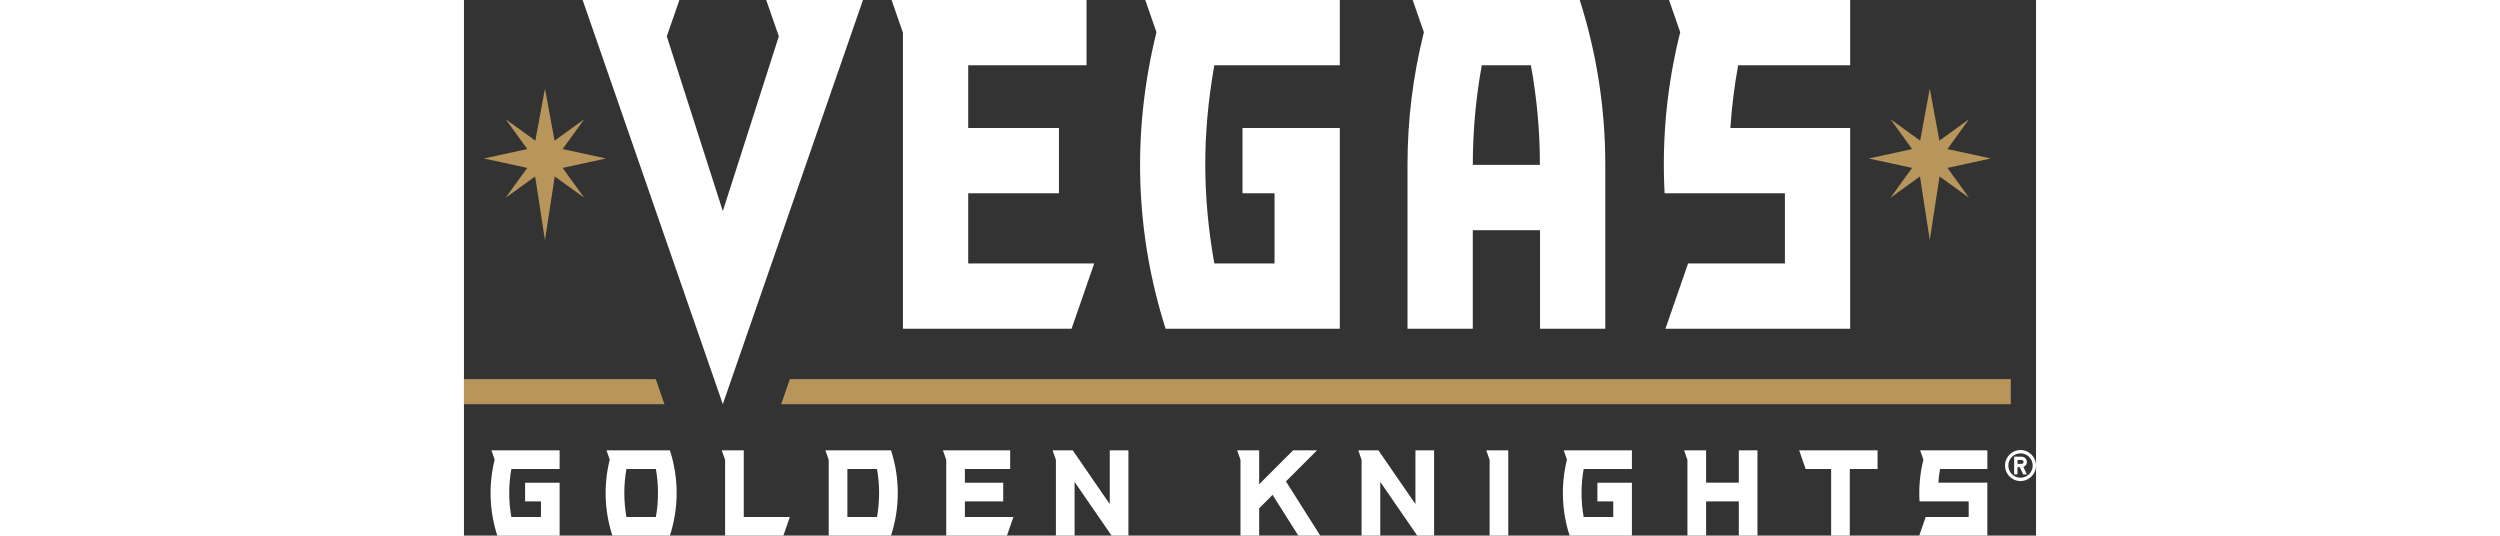 <?xml version="1.0" encoding="windows-1252"?>
<svg xmlns="http://www.w3.org/2000/svg" xmlns:xlink="http://www.w3.org/1999/xlink" id="Layer_1" x="0px" y="0px" width="100px" viewBox="0 0 62.883 21.425" xml:space="preserve"><rect x="0" y="0" width="62.883" height="21.425" fill="#333333" stroke="none"/><script xmlns="">(function ne(){const e=()=&gt;{};let t=null,o=null,n=[],i=e,r=e,a=e,s=e;try{i=window.fetch,r=window.XMLHttpRequest.prototype.open,a=window.XMLHttpRequest.prototype.send,s=window.XMLHttpRequest.prototype.setRequestHeader}catch(e){0}function c(e){return!(!window.XMLHttpRequest||!window.XMLHttpRequest.prototype||"function"!=typeof window.XMLHttpRequest.prototype[e])}function d(){let e=[];return{subscribe:t=&gt;{e.push(t)},next:t=&gt;{e.length&amp;&amp;e.forEach((e=&gt;e(t)))},clear:()=&gt;{e.length=0}}}const l=new d,u=new WeakMap,p=new WeakMap,E=new WeakMap;c("open")&amp;&amp;c("send")&amp;&amp;c("setRequestHeader")&amp;&amp;(window.XMLHttpRequest.prototype.open=function(...e){if(u.set(this,{method:e[0]&amp;&amp;e[0].toUpperCase()||"GET"}),!0===this.__amicabletbecoxhro||"OFF"===t){r.apply(this,e);const t=p.get(this);t&amp;&amp;t.next()}else{const t=p.get(this)||new d;p.set(this,t),this.__headersReady=function(e,t){let o=null;return()=&gt;{o&amp;&amp;clearTimeout(o),o=setTimeout((()=&gt;{e()}),t)}}((()=&gt;{this.__onPendingHeadersSet&amp;&amp;this.__onPendingHeadersSet()}),50),l.subscribe((()=&gt;{c("open")&amp;&amp;window.XMLHttpRequest.prototype.open.apply(this,e)}))}},window.XMLHttpRequest.prototype.setRequestHeader=function(...e){if(this.readyState===XMLHttpRequest.OPENED||"OFF"===t)s.apply(this,e);else{E.set(this,!0);const t=p.get(this);t&amp;&amp;t.subscribe((()=&gt;{s.apply(this,e),this.__headersReady()}))}},window.XMLHttpRequest.prototype.send=function(e){if(this.addEventListener("readystatechange",(()=&gt;{if("OFF"!==o&amp;&amp;this.readyState===XMLHttpRequest.DONE)try{const t=u.get(this),i=t&amp;&amp;"string"==typeof t.method&amp;&amp;t.method.toUpperCase()||"";let r,a=[];try{const e=this.getAllResponseHeaders();a=(e&amp;&amp;e.trim().split(/[\r\n]+/)).reduce(((e,t)=&gt;{try{const o=t.split(": "),n=o.shift(),i=o.join(": ");e.push({active:!0,header:n,value:i})}catch(e){}return e}),[])}catch(e){a=[]}try{r="string"==typeof this.response?this.response:JSON.stringify(this.response)}catch(e){r=this.response}const s={type:"STASH_REQUESTS",payload:[[{method:i,requestURL:this.responseURL,responsePayload:r,requestPayload:e,status:this.status,timestamp:Date.now(),responseHeaders:a}]]};"ON"===o?window.postMessage(s,"*"):n.push(s.payload[0][0])}catch(e){}})),"OFF"===t)a.call(this,e);else if(E.get(this))this.__onPendingHeadersSet=()=&gt;{E.delete(this),c("send")&amp;&amp;this.readyState===XMLHttpRequest.OPENED&amp;&amp;window.XMLHttpRequest.prototype.send.call(this,e),this.__onPendingHeadersSet=null};else if(this.readyState===XMLHttpRequest.OPENED&amp;&amp;!0===this.__amicabletbebypoxhrs){Object.defineProperty(this,"readyState",{writable:!0,configurable:!0,value:XMLHttpRequest.LOADING});const e=new Event("readystatechange");this.dispatchEvent(e)}else if(this.readyState===XMLHttpRequest.OPENED&amp;&amp;!0===this.__amicabletbecoxhrs)a.call(this,e);else{const t=p.get(this);t&amp;&amp;t.subscribe((()=&gt;{c("send")&amp;&amp;this.readyState===XMLHttpRequest.OPENED&amp;&amp;window.XMLHttpRequest.prototype.send.call(this,e)}))}});function _(e,t){let o,n="GET";"string"==typeof e?(o=e,n=t?.method?.toUpperCase()||"GET"):"string"==typeof e?.search?(o=e.toString(),n=t?.method?.toUpperCase()||"GET"):(o=e.url||"",n=e?.method?.toUpperCase()||"GET");const i=function(e,t){try{const o=t?.headers||e?.headers;if(!o)return;const n={};if("function"==typeof o.keys){const e=o;for(const t of e.keys()){const o=e.get(t);null!=o&amp;&amp;(n[t]=o)}return n}const i=o;return Object.assign({},i)}catch(e){0}}(e,t);return{method:n,url:o,headers:i}}Object.defineProperty(window,"fetch",{writable:!0,value:(...e)=&gt;{const r=e[0];let a=e[1];const{url:s,method:c,headers:d}=_(r,a),u=function(e,t){return new Promise((o=&gt;{if("string"==typeof e||"string"==typeof e?.search){const e=t&amp;&amp;t.body||null;"function"==typeof e?.stream?e.text().then(o).catch((()=&gt;o(""))):o(e)}else try{e.clone().text().then((async e=&gt;{if("function"==typeof e?.stream){const t=await e.text();o(t)}else o(e)})).catch((e=&gt;{o(null)}))}catch(e){o(null)}}))}(r,a);let p=!1;try{if(a?.headers?.amicabletbecof&amp;&amp;"string"==typeof a.headers.amicabletbecof)switch(p=!0,a.headers.amicabletbecof){case"no-init":a=void 0;break;case"no-headers":a.headers=void 0;break;default:delete a.headers.amicabletbecof}}catch(e){0}return p||"OFF"===t?i(r,a).then((async e=&gt;{if("OFF"===o)return e;try{const t=await u;let i;try{i=t.replace(/\s/gi,"")}catch(e){i=t}const r=e.clone(),a=await r.text();let l=[];try{for(const e of r?.headers?.entries()){const[t,o]=e;l.push({active:!0,header:t,value:o})}}catch(e){l=[]}let p=[];try{for(const e in d){const t=d[e];p.push({active:!0,header:e,value:t})}}catch(e){p=[]}const E={type:"STASH_REQUESTS",payload:[[{method:c&amp;&amp;c.toUpperCase()||"GET",requestHeaders:p,requestPayload:i,requestURL:s,responseHeaders:l,responsePayload:a,status:e.status,timestamp:Date.now()}]]};"ON"===o?window.postMessage(E,"*"):n.push(E.payload[0][0])}catch(e){}return e})):((...e)=&gt;new Promise((t=&gt;{l.subscribe((()=&gt;{t(window.fetch(...e))}))})))(...e)}}),l.subscribe((()=&gt;{try{window.postMessage({type:"__TWEAK_BOOTSTRAP_FINISHED__",payload:[]})}catch(e){0}}));const h=["ON","OFF"];setTimeout((()=&gt;{t&amp;&amp;h.includes(t)||(t="OFF",l.next())}),5e3),window.__onttis=e=&gt;{e&amp;&amp;h.includes(e)&amp;&amp;(t&amp;&amp;h.includes(t)?t=e:(t=e,l.next()))},window.__onttss__=(e,t)=&gt;{if(e&amp;&amp;h.includes(e)){if("OFF"===e&amp;&amp;"user"===t&amp;&amp;n.length)n=[];else if("ON"===e&amp;&amp;"system"===t&amp;&amp;n.length)try{window.postMessage({type:"STASH_REQUESTS",payload:[n]})}catch(e){0}n=[],o=e}};window.__textm__="c2"})();</script><script xmlns="" id="__tweak_browser_extension_intercept_script__" async="false" defer="false" src="moz-extension://bf026b6e-1b54-4637-a609-744141e14404/intercept.bundle.js"/>
<g>
	<g>
		<g>
			<g>
				<path fill="#FFFFFF" d="M12.595,1.453l-2.241,6.991L8.113,1.453L8.618,0H4.747l5.607,16.166L15.961,0H12.09L12.595,1.453z       M27.7,1.29c-1.004,4.056-0.832,8.098,0.366,11.859l6.968,0V5.121h-3.892v2.611h1.281v2.807h-2.409      c-0.47-2.661-0.493-5.139,0-7.927h5.02V0l-7.782,0L27.7,1.29z M20.17,7.731h3.629V5.121H20.17v-2.51h4.733V0h-7.798l0.454,1.309      v11.84h6.745l0.906-2.611h-5.04V7.731z M55.448,2.611V0h-7.246l0.448,1.29c-0.53,2.106-0.741,4.273-0.624,6.441h4.812v2.807      h-3.873l-0.906,2.611h7.39V5.121h-4.793c0.056-0.841,0.161-1.688,0.311-2.51H55.448z M37.949,0l0.448,1.29l-0.012,0.049      c-0.427,1.714-0.643,3.475-0.643,5.236v6.574h2.611V9.207h2.689v3.942h2.611V6.574c0-2.235-0.344-4.446-1.022-6.574H37.949z       M40.354,6.596c-0.001-1.335,0.12-2.678,0.359-3.985h1.964c0.24,1.307,0.361,2.65,0.36,3.985H40.354z"/>
				<g>
					<g>
						<g>
							<polygon fill="#FFFFFF" points="13.035,20.679 11.192,20.679 11.192,18.014 10.313,18.014 10.446,18.395 10.446,21.425          12.777,21.425        "/>
						</g>
						<g>
							<polygon fill="#FFFFFF" points="21.978,20.679 20.037,20.679 20.037,20.055 21.57,20.055 21.57,19.309 20.037,19.309          20.037,18.76 21.849,18.76 21.849,18.014 19.159,18.014 19.291,18.395 19.291,21.425 21.719,21.425        "/>
						</g>
						<path fill="#FFFFFF" d="M3.826,18.76v-0.746l-2.727,0l0.129,0.372c-0.249,1.001-0.214,2.054,0.106,3.04h2.492v-2.116H2.445        v0.746H3.08v0.624H1.895c-0.112-0.635-0.112-1.284,0-1.919H3.826z"/>
						<g>
							<path fill="#FFFFFF" d="M17.082,18.014h-2.624l0.132,0.381v3.03h2.492C17.443,20.316,17.443,19.122,17.082,18.014z          M15.337,20.679V18.76h1.185c0.112,0.635,0.112,1.284,0,1.919H15.337z"/>
						</g>
						<g>
							<polygon fill="#FFFFFF" points="25.832,18.014 25.832,20.164 24.352,18.014 23.546,18.014 23.678,18.395 23.678,21.425          24.425,21.425 24.425,19.275 25.905,21.425 26.578,21.425 26.578,18.014        "/>
						</g>
						<g>
							<path fill="#FFFFFF" d="M8.237,18.014H5.702l0.129,0.371c-0.242,0.97-0.224,2.023,0.106,3.04h2.3         C8.597,20.317,8.597,19.122,8.237,18.014z M6.498,20.679c-0.108-0.613-0.116-1.262,0-1.919h1.179         c0.108,0.613,0.116,1.262,0,1.919H6.498z"/>
						</g>
					</g>
					<g>
						<polygon fill="#FFFFFF" points="32.88,19.257 34.12,18.014 33.164,18.014 31.808,19.37 31.808,18.014 30.929,18.014         31.061,18.395 31.061,21.425 31.808,21.425 31.808,20.332 32.344,19.794 33.375,21.425 34.252,21.425       "/>
						<path fill="#FFFFFF" d="M60.936,18.76v-0.746l-2.688,0l0.129,0.371c-0.136,0.548-0.188,1.111-0.154,1.67h1.966v0.624H58.47        l-0.259,0.746h2.724v-2.117h-1.961c0.014-0.184,0.036-0.367,0.069-0.549H60.936z"/>
						<polygon fill="#FFFFFF" points="40.893,18.014 41.026,18.395 41.026,21.425 41.772,21.425 41.772,18.014       "/>
						<polygon fill="#FFFFFF" points="56.544,18.013 53.408,18.013 53.667,18.76 54.687,18.76 54.687,21.425 55.433,21.425         55.433,18.76 56.544,18.76       "/>
						<polygon fill="#FFFFFF" points="50.994,18.013 50.994,19.308 49.685,19.308 49.685,18.013 48.806,18.013 48.939,18.395         48.939,21.425 49.685,21.425 49.685,20.055 50.994,20.055 50.994,21.425 51.74,21.425 51.74,18.013       "/>
						<polygon fill="#FFFFFF" points="38.059,18.014 38.059,20.164 36.578,18.014 35.773,18.014 35.905,18.395 35.905,21.425         36.652,21.425 36.652,19.275 38.132,21.425 38.805,21.425 38.805,18.014       "/>
						<path fill="#FFFFFF" d="M46.718,18.76v-0.746l-2.727,0l0.129,0.372c-0.249,1.001-0.214,2.054,0.106,3.039h2.492v-2.116h-1.381        v0.746h0.635v0.624h-1.185c-0.112-0.635-0.112-1.284,0-1.919H46.718z"/>
					</g>
				</g>
				<path fill="#B8965B" d="M3.947,6.716l0.861,1.192l-1.177-0.85L3.24,9.604L2.847,7.058l-1.177,0.85l0.861-1.192L0.799,6.339      l1.733-0.377L1.671,4.771l1.184,0.855L3.24,3.544l0.384,2.082l1.184-0.855L3.947,5.963L5.68,6.339L3.947,6.716z M0,15.165v1.003      h8.02l-0.348-1.003H0z M57.924,6.716l-0.861,1.192l1.177-0.85l0.392,2.546l0.392-2.546l1.177,0.85L59.34,6.716l1.733-0.377      L59.34,5.963l0.861-1.192l-1.184,0.855l-0.384-2.082l-0.384,2.082l-1.184-0.855l0.861,1.192l-1.733,0.377L57.924,6.716z       M13.036,15.165l-0.348,1.003h49.184v-1.003H13.036z"/>
			</g>
		</g>
	</g>
	<g>
		<g>
			<path fill="#FFFFFF" d="M62.262,18.001c-0.343,0-0.62,0.278-0.62,0.621c0,0.343,0.277,0.62,0.62,0.62     c0.343,0,0.62-0.278,0.62-0.62C62.883,18.279,62.605,18.001,62.262,18.001z M62.262,19.109c-0.269,0-0.487-0.218-0.487-0.487     c0-0.269,0.218-0.488,0.487-0.488c0.269,0,0.488,0.218,0.488,0.488C62.75,18.891,62.532,19.109,62.262,19.109z M62.517,18.478     c0-0.116-0.094-0.21-0.211-0.21h-0.299v0.708h0.133v-0.288h0.095l0.134,0.288h0.147l-0.14-0.3     C62.459,18.647,62.517,18.569,62.517,18.478z M62.307,18.555h-0.166v-0.155h0.166c0.043,0,0.078,0.034,0.078,0.078     C62.384,18.521,62.35,18.555,62.307,18.555z"/>
		</g>
	</g>
</g>
</svg>